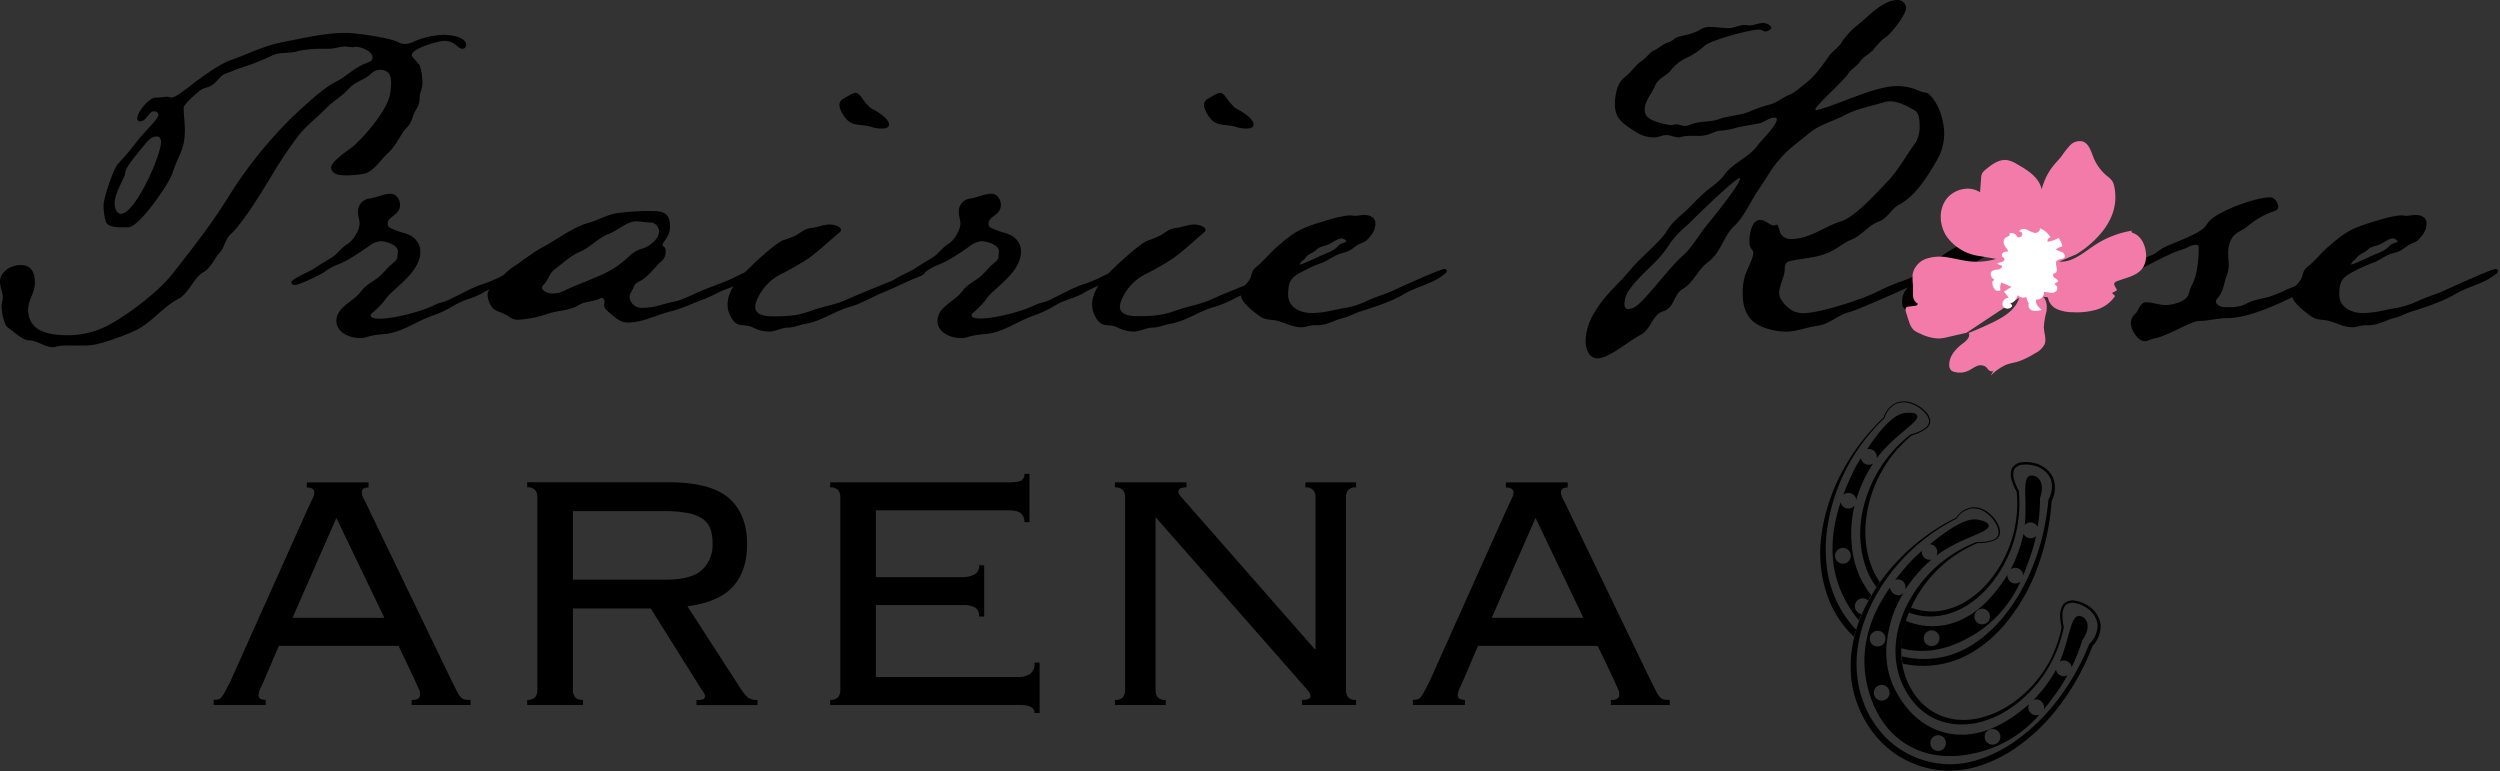 <svg xmlns="http://www.w3.org/2000/svg" id="svg42" width="350" height="107.983" version="1.1">
  <rect width="100%" height="100%" fill="#333333" stroke="none"/>
  <defs id="defs4" fill="#000">
    <style id="style2">
      .cls-1{fill:#403218}
    </style>
  </defs>
  <g id="Layer_2" data-name="Layer 2" transform="translate(-326.605 -100.765)">
    <g id="Layer_1-2" data-name="Layer 1" style="fill:#000" transform="translate(326.605 100.765) scale(.472)">
      <path id="path6" fill="#000" d="M137.2 14.47c-1.53 0-2.12-2.35-5.42-2.35-1.76 0-9.64 2.24-9.64 4.24 0 .58 1.88 2.23 2.35 3.05a16.77 16.77 0 0 1 .82 4.95 8 8 0 0 1-.35 2.35c-.94 2.35 0 3.53-1.53 5.77-1.06 1.64-1.18 3.76-2.59 5.17-2.23 2.36-3.29 5.53-5.65 7.65-2.19 1.88-4.19 5.53-7.19 6.24a32.67 32.67 0 0 1-4.83.47c-1.76 0-4.94 0-4.94-2.36 0-1.76 4.82-4.94 6.24-6 3.53-2.94 10.35-10.94 11.17-15.53a17.86 17.86 0 0 0 .36-3.65c0-2.35-.83-3.76-3.41-3.76A4 4 0 0 0 109.9 22c-2 1.77-4.59 2.24-6.36 4.24-2.11 2.35-4.82 3.76-6.94 6-2.7 2.82-6 5.18-8.35 8.35a132.49 132.49 0 0 0-7.77 11.65c-2.7 4.47-8.47 14-12.12 17.3-1.64 1.53-1.76 3.88-3.29 5.53-1.53 1.65-2.59 4.47-4.71 5.65C57.54 82.25 56 87 53 88.6c-4.59 2.35-7.77 6.83-12.36 9.18-2.99 1.53-10.64 4.35-13.64 4.59a20.56 20.56 0 0 1-2.71.12h-3.82a15.06 15.06 0 0 0-4 .35 1.69 1.69 0 0 1-.82.12c-2.47 0-4.59-2-7.06-2-1.88.04-4.59-2.71-6.24-3.77-1.29-.94-1.88-4.94-1.88-6.47 0-.82.35-1.65.35-2.47 0-1.65-.82-3.06-.82-4.71 0-3.06 3.41-4.94 6.12-4.94 3.29 0 4.23 2.35 4.23 5.29s-2 5.06-2 7.89c0 6.71 6.48 7.65 11.77 7.65a25.89 25.89 0 0 0 11.53-2.71c6-3.06 15.42-10.24 19.53-15.53C57 73.78 62.83 66.36 67.77 58.36a128.17 128.17 0 0 1 19.07-23.77c3.29-3.06 8.7-8.23 12.59-10.23 3.29-1.65 5.88-4.47 9.29-5.65.83-.35 1.77-.59 1.77-1.65 0-1.88-3.3-3.18-4.94-3.18-.36 0-.59.12-1 .12-.82 0-1.53-.23-2.35-.23a13 13 0 0 0-2.12.35 14.09 14.09 0 0 1-3.06.35h-2.18a35.08 35.08 0 0 0-6.12.59c-2.59.94-5.53.24-8 1.41a69.21 69.21 0 0 1-9.3 3.65c-1.53.47-2.82 1.18-4.35 1.65-1.77.59-2.71 2.59-4.24 3.53-1.06.7-2.35.7-3.29 1.41s-5.06 4.12-5.06 5.29c0 2.12.35 4.36.35 6.59 0 6-2 7.42-3.65 12.71-1 3.18-9.88 16-13.06 16.12h-1.64c-1.53 0-4.48 0-5.06-1.65a16.49 16.49 0 0 1-.71-4.77c0-2.24 2.82-10.59 4.24-12.35a78.67 78.67 0 0 0 5.76-6.83c.94-1.46 6.29-6.52 6.29-7.7A1.26 1.26 0 0 0 45.77 33c-1.77 0-2.23 3-4.23 3a.82.82 0 0 1-.83-.83c0-2 3.41-6 5.3-6.23h.7c1.06 0 2-.24 3.06-.24.36 0 .71.24 1.18.24 1.18 0 5.41-3.42 6.59-4.36 3.65-2.59 7.53-5.65 11.76-7.06 4.83-1.76 9.54-4.12 14.71-5.06 6.12-1.17 12.24-2.7 18.59-2.7 3.06 0 12.83 1.41 15.42 2.7a4.22 4.22 0 0 0 2 .59 6.49 6.49 0 0 0 2.94-.82 23.93 23.93 0 0 1 8.59-1.89c1.76 0 6.71.48 6.71 3a1.08 1.08 0 0 1-1.06 1.13zm-90.72 26c-1.41 0-2.59 1.17-3.41 2.23-1.18 1.53-5.89 6.83-5.89 8.36 0 1.53-3.18 5.94-3.18 9.3 0 1.06.47 3.06 1.88 3.06 4.23 0 11.88-17.3 11.88-21.3.01-.82-.34-1.64-1.28-1.64zm104.25 42.95a58.8 58.8 0 0 0-7.3 3.3c-2.59 1.65-5.76 2.12-8.35 3.65a34.65 34.65 0 0 1-6.24 3.06c-5.06 1.64-9.29 5.06-14.59 5.64a25.11 25.11 0 0 0-5.29.83 5.54 5.54 0 0 1-2.36.35c-2.94 0-6.82-1.65-6.82-5.06 0-4.12 5.06-5.77 7.18-8.59 1.53-2.12 3.29-2.82 5.29-4.35a27.38 27.38 0 0 0 3.18-3.3 12.12 12.12 0 0 0 1.41-1.17 2.32 2.32 0 0 0 1.06-1.65c0-.59.12-1.06.12-1.65 0-1.88-3.65-2.94-5.18-2.94a6.31 6.31 0 0 0-3.41 1.46c-2.59 1.77-6.59 4.59-9.42 5.53a17.37 17.37 0 0 0-3.76 2.12c-1.41.94-7.41 3.88-8.83 3.88-.47 0-1-.23-1-.82 0-.94 5.41-3.18 6.47-3.88 1.88-1.3 3.76-2.36 5.64-3.53 1.65-1.06 2.71-2.83 4.48-3.89 1.77-1.06 3.64-4.11 3.64-6.12 0-1.17-.47-2.11-.47-3.29a3.84 3.84 0 0 1 3.53-4.12c2.12-.35 4.12-1.41 6.12-1.41 1.77 0 2.83 1.76 2.83 3.29 0 3.18-3.65 3.3-3.65 5.53a1.51 1.51 0 0 0 .47 1.18 24.37 24.37 0 0 0 4.35 1.65c2.71.7 4.83 2.59 4.83 5.53 0 4.82-4.59 8.47-7.89 11.53a16.3 16.3 0 0 0-2.35 2.47 22.25 22.25 0 0 1-3.65 3.88c-.23.24-.82.59-.82 1 0 1 2 1 2.7 1 3.89 0 11.42-1.88 15.07-3.53l2.18-1 2.12-.59c3.53-1.52 6.94-3.64 10.59-4.94a39.3 39.3 0 0 0 4.82-1.88c1.18-.59 5.65-2.82 6.59-2.82.36 0 .94.23.94.7.04 1.07-3.29 2.6-4.23 2.95z" class="cls-1" style="fill:#000"/>
      <path id="path8" fill="#000" d="M220.86 83.42c-1.65.71-3.18 1.53-4.83 2.12-2.59.83-4.7 2.24-7.18 3.18-3.29 1.18-6.58 2.82-10 3.65-4.23 1.06-8.23 3.29-12.59 3.29-2.47 0-3.76-1.53-5.53-2.94-.7-.59-1.53-1.29-1.53-2.24 0-.35.12-.82.12-1.17a1 1 0 0 0-.82-.94 1.65 1.65 0 0 0-.71.23c-2 .94-4.12.71-6.12 1.88-2.82 1.77-6.12 1.53-9.18 2.59a32.37 32.37 0 0 1-8.82 1.77c-1.88 0-2.24-.83-3.77-1.53-1.76-1.06-3.29-.83-4.47-2.94a8 8 0 0 1-.82-2.83c0-1.64 1.41-2.82 2.59-3.88 1.64-1.41 2.94-3.06 4.82-4.35 3.06-2 5.89-4.36 9.18-6.12 4.35-2.36 8.82-5.89 13.65-7.18 2.82-.82 5.53-2.47 8.47-2.82a66.74 66.74 0 0 1 9.77-.59c3.53 0 5.65.47 5.65 4.59 0 3.17-2.24 4.47-2.24 5.53.59.82.94.47.94 1.88a3.61 3.61 0 0 1-1.29 2.94c-2 1.77-3.65 4.24-6 5.65-1.53.82-1.77.82-2.36 2.35-.35.83-1.06 1.53-1.06 2.47a3.5 3.5 0 0 0 3.53 3.3c4.12 0 5.77-1.06 9.42-1.77 2.94-.59 5.53-2.12 8.35-3.29 3.18-1.3 6.35-2.36 9.41-3.77 1.65-.82 5.53-2.82 7.18-2.82.47 0 1.06.23 1.06.7 0 1.06-3.88 2.64-4.82 3.06zM193 66c-1.53 0-2.94-.35-4.47-.35-2.47 0-5.53 2.82-8 3.76-3.18 1.18-5.42 4-8.59 5.3-2.71 1.17-5.06 3.41-7.41 5.17-1.54 1.18-1.89 3.06-3.18 4.48-.24.23-.59.58-.59.94 0 1.06 2.12 1.76 2.94 1.76a7.86 7.86 0 0 0 3.65-.82c3.18-1.53 6.47-2.71 9.65-4.12a29.36 29.36 0 0 0 8.47-5.06c1.53-1.41 2.82-2.71 4.94-3.29 2.12-.58 5.06-2.83 5.06-5.06A2.62 2.62 0 0 0 193 66Z" class="cls-1" style="fill:#000"/>
      <path id="path10" fill="#000" d="M272.16 82.25c-3.41 1.29-6.59 3.06-9.89 4.35-3.3 1.29-6.59 3.4-10.12 4.4-4.47 1.18-8.23 4.12-12.94 5-1.76.23-3.65 1.17-5.41 1.17-2 0-3.77 1.18-5.77 1.18a10.22 10.22 0 0 1-4.59-1.18c-3.17-1.53-4.94.71-7.06-4a7.6 7.6 0 0 1-.58-2.82c0-3.06 1.88-6 3.88-8.24S230 71.89 232.5 71.19a26.49 26.49 0 0 0 3.18-1.19c1.88-.94 2.83-2.12 4.83-2.35 2-.23 3.76-1.06 5.64-1.06.95 0 3.3.47 3.3 1.65 0 .35-.35.58-.59.82-2.94 2.47-5.77 5.18-8.82 7.41a78.37 78.37 0 0 1-8.59 4.94 15 15 0 0 0-6.71 7.06A6.66 6.66 0 0 0 224 91c0 2.59 3.3 2.83 5.18 2.83 4.47 0 7.18-.12 11.41-1.65 3.42-1.29 7.18-1.76 10.48-3.29 4.7-2.12 9.41-3.89 14.12-5.89 1.88-.7 6.35-3.06 8.11-3.06.36 0 1.06.24 1.06.71.03.77-1.61 1.35-2.2 1.6zm-10.59-44.13a9 9 0 0 1-3.06-.47c-2.12-.7-5.06-.35-6.59-1.53-1.29-.94-2.94-3.41-2.94-5.06a2.06 2.06 0 0 1 1.17-1.76c.83-.47 2.83-1.77 3.65-1.77 1.06 0 2.12 2 2.83 2.83 2 2.12.7 1.06 3.64 2.82 1.06.71 3.42 2.24 3.42 3.77 0 1.05-1.3 1.17-2.12 1.17z" class="cls-1" style="fill:#000"/>
      <path id="path12" fill="#000" d="M329 83.42a58.8 58.8 0 0 0-7.3 3.3c-2.58 1.65-5.76 2.12-8.35 3.65a34.65 34.65 0 0 1-6.24 3.06c-5.06 1.64-9.29 5.06-14.59 5.64a25.11 25.11 0 0 0-5.29.83 5.54 5.54 0 0 1-2.36.35c-2.94 0-6.82-1.65-6.82-5.06 0-4.12 5.06-5.77 7.18-8.59 1.53-2.12 3.29-2.82 5.29-4.35a27.38 27.38 0 0 0 3.18-3.3 12.12 12.12 0 0 0 1.41-1.17 2.32 2.32 0 0 0 1.06-1.65c0-.59.12-1.06.12-1.65 0-1.88-3.65-2.94-5.18-2.94a6.31 6.31 0 0 0-3.42 1.46c-2.59 1.77-6.59 4.59-9.41 5.53a17.2 17.2 0 0 0-3.77 2.12c-1.41.94-7.41 3.88-8.82 3.88-.48 0-1.06-.23-1.06-.82 0-.94 5.41-3.18 6.47-3.88 1.88-1.3 3.76-2.36 5.65-3.53 1.64-1.06 2.7-2.83 4.47-3.89 1.77-1.06 3.64-4.11 3.64-6.12 0-1.17-.47-2.11-.47-3.29a3.84 3.84 0 0 1 3.53-4.12c2.12-.35 4.12-1.41 6.12-1.41 1.77 0 2.83 1.76 2.83 3.29 0 3.18-3.65 3.3-3.65 5.53a1.51 1.51 0 0 0 .47 1.18 24.37 24.37 0 0 0 4.31 1.6c2.71.7 4.83 2.59 4.83 5.53 0 4.82-4.59 8.47-7.89 11.53a16.3 16.3 0 0 0-2.35 2.47 22.25 22.25 0 0 1-3.59 3.88c-.23.24-.82.59-.82 1 0 1 2 1 2.71 1 3.88 0 11.41-1.88 15.06-3.53l2.23-.94 2.12-.59c3.53-1.52 6.94-3.64 10.59-4.94a39.3 39.3 0 0 0 4.82-1.88c1.18-.59 5.65-2.82 6.59-2.82.36 0 1 .23 1 .7-.07 1.06-3.37 2.59-4.3 2.94z" class="cls-1" style="fill:#000"/>
      <path id="path14" fill="#000" d="M380.29 82.25c-3.41 1.29-6.59 3.06-9.88 4.35-3.29 1.29-6.59 3.4-10.12 4.4-4.47 1.18-8.24 4.12-12.94 5-1.77.23-3.65 1.17-5.42 1.17-2 0-3.76 1.18-5.76 1.18a10.16 10.16 0 0 1-4.59-1.18c-3.18-1.53-4.94.71-7.06-4a7.6 7.6 0 0 1-.59-2.82c0-3.06 1.88-6 3.88-8.24s10.36-10.12 12.83-10.82a27.14 27.14 0 0 0 3.18-1.29c1.88-.94 2.82-2.12 4.82-2.35 2-.23 3.76-1.06 5.65-1.06.94 0 3.29.47 3.29 1.65 0 .35-.35.58-.59.82-2.94 2.47-5.76 5.18-8.82 7.41a78.37 78.37 0 0 1-8.59 4.94 15 15 0 0 0-6.71 7.06 6.63 6.63 0 0 0-.7 2.47c0 2.59 3.29 2.83 5.17 2.83 4.47 0 7.18-.12 11.42-1.65 3.41-1.29 7.17-1.76 10.47-3.29 4.71-2.12 9.41-3.89 14.12-5.89 1.88-.7 6.35-3.06 8.12-3.06.35 0 1.06.24 1.06.71 0 .83-1.65 1.41-2.24 1.66zM369.7 38.12a9 9 0 0 1-3.06-.47c-2.12-.7-5.06-.35-6.59-1.53-1.29-.94-2.94-3.41-2.94-5.06a2.05 2.05 0 0 1 1.18-1.76c.82-.47 2.82-1.77 3.65-1.77 1.05 0 2.11 2 2.82 2.83 2 2.12.71 1.06 3.65 2.82 1.06.71 3.41 2.24 3.41 3.77 0 1.05-1.29 1.17-2.12 1.17z" class="cls-1" style="fill:#000"/>
      <path id="path16" fill="#000" d="M428.3 81.42c-3.3 2.71-8 3.53-11.77 5.77-3.77 2.24-8.59 3.76-12.94 5.18-1.65.47-3.18 1.41-4.94 1.88-2.71.59-4.95 2.23-8 2.23h-.94c-1.29 0-2.47.59-3.76.59-2.59 0-4.94-1.41-7.41-2-1.77-.35-3.18-.11-4.71-1.17-1.53-1.06-5.77-4.12-5.77-6.36 0-1.64 1.3-2.94 2.24-4.12 1.41-1.88.35-2.7 2.59-4.47 2-1.64 3.65-3.76 5.65-5.53 5.53-4.82 7.06-5.65 14-7.76 2.23-.71 5.88-1.77 8.12-1.77.35 0 .7.12 1.17.12.94 0 1.89-.24 2.83-.24 1.53 0 3.29.59 3.29 2.47 0 2.24-1.17 3.53-2.59 5.06-.47.48-2.23 1-2.94 1.53-2 1.42-2.35 1.77-4.71 2.36-2.11.59-3.76 2.12-5.76 2.82a37 37 0 0 0-5.3 2.35c-3.64 1.89-4.58 2.83-4.58 7.06 0 3.65 3.53 5.42 6.82 5.42 4.12 0 6.47-.94 10.24-1.53a24.81 24.81 0 0 0 6.7-2.24c2.59-1.17 5.3-1.88 7.77-3.06 2-.94 13.65-6.23 14.83-6.23a.65.65 0 0 1 .7.58c-.01.48-.48.83-.83 1.06zm-30.36-10.7c-1.06 0-2.24.94-3.18 1.41-1.41.94-3.06.7-4.35 2-1.18 1.06-2.47 1.18-3.3 2.47-.35.59-1.52.94-1.52 1.88.58 0 6-2.59 7.17-3.06 1.65-.7 3.06-1.17 4.24-2.59.59-.58 1.53-.7 2.35-1.17 0-.47-1.06-.94-1.41-.94zm176.5-23.07c-2.71 4.59-6.24 10.48-11.06 13-2.48 1.29-3.3 4-6.12 5.06-3.18 1.17-5.06 4.23-8.24 5.41-2.71 1.18-4.82 3.29-7.53 4.12a21.5 21.5 0 0 1-4.59 1.17c-1.29.24-6 .83-6.71 1.3-1.05.7-.7 2.12-.94 3.18-.35 2.11-1.53 3.88-1.53 6.11 0 2 2.59 4.48 4.24 5.3a7.6 7.6 0 0 0 2.82.59c5.06 0 17.65-4.12 22.24-6.47a65 65 0 0 1 7.88-3.3c2-.7 7-3.29 8.71-3.29.36 0 .59.11.59.47a1.75 1.75 0 0 1-.71 1.17C572 82.72 551 92 548.43 92.6c-3.29.83-5.76 3.53-9.18 4-3.42.47-6.35 1.77-9.64 1.77a17.16 17.16 0 0 1-2.59-.24c-6.71-1.13-10.12-4-10.12-11.13a19.54 19.54 0 0 1 .47-4.47c.47-2 2.7-5.88 2.7-7.53 0-1.06-1.17-.94-1.17-3.53 0-1.88.59-6.23 3.18-6.23 1.64 0 2.82 1.64 4.11 1.64.36 0 .59-.23.83-.23.47 0 .82 2 1.06 2.47a3.32 3.32 0 0 0 3.29 1.76c5.41 0 9.88-3.76 14.83-5.29 4.11-1.3 10.59-8.59 13.76-11.88 3.17-3.29 5.42-7.65 8.24-11.42a9.46 9.46 0 0 0 1.18-5.06c0-1.41-.12-3.65-1.42-4.47-2.11-1.18-4.82-2.71-7.29-2.71a6.56 6.56 0 0 0-2.12.36c-3.88 1.17-8 1.88-11.65 3.88-3.41 1.77-7.29 2.71-10.23 5.18-2.94 2.47-6.24 4.7-8.71 7.65-2.47 2.7-4.12 5.88-6.24 8.94-2.12 3.06-4.59 8.47-7.06 10.71-3.41 2.94-4.12 8.11-8 10.94-3.06 2.23-4.35 6.12-7.53 8-2.82 1.65-2.47 5.65-5.77 6.59-3.3.94-3.53 5.41-6.82 7.06-3.29 1.65-9.3 6.94-12.71 6.94-2.59 0-3.53-2.94-3.53-5.18a16.57 16.57 0 0 1 2.59-8.35c2.94-5.18 7.41-8.71 11.18-13.3 2.82-3.41 8.47-7.76 10.47-11.17 1.88-3.06 4.94-5 7.3-7.54 1.29-1.41 2.59-2.58 4-3.88 1.88-1.53 4.23-3.06 5.65-5.06 2.47-3.53 7.17-5.06 9.76-8.59 1.3-1.76 5.77-6 5.77-7.88 0-.35-.24-.47-.59-.47-1.77 0-3.06 1.41-4.83 1.76-2.11.36-4.23.71-6.35 1.18a23.2 23.2 0 0 1-4.94.94c-1.53 0-3.18 1.3-4.94 1.41a3.23 3.23 0 0 1-1.06.12h-2.12a13.35 13.35 0 0 0-3.77.35.68.68 0 0 1-.47.12c-1.29 0-2.35-.7-3.64-.7s-2.36.7-3.65.7A9.79 9.79 0 0 1 485 39c-3.29-2.12-6-3.65-6-8 0-2.59.59-6.36 2.82-8 2-1.53 3.18-3.64 5.3-5.06 1.29-.82 2.35-2.58 3.53-3 1.53-.71 2.7-2 4.23-2.36 1.18-.35 1.77-1.29 2.83-1.64 2.23-.59 4.23-.83 6.35-2a5 5 0 0 1 3.19-.94c1.88 0 3.65.35 5.41.35 1.76 0 3.18-.94 4.83-.94.47 0 .94.12 1.41.12 1.41 0 2.7-.71 4.12-.71.7 0 2.35.59 2.35 1.53 0 .47-1.41 1-1.77 1-.36 0-1.17-.59-1.88-.59-2.7 0-14.35 3.17-16.12 4.82a21.33 21.33 0 0 1-5.76 3.77 13.5 13.5 0 0 0-4.47 3.76c-1.65 1.77-3.53 2-4.59 4.59-.95 2.24-2.95 4.24-2.95 6.83 0 1.76 1.18 2.7 2.71 3.29a20.14 20.14 0 0 0 5.06 1.29c.59 0 1.06-.23 1.53-.23.94 0 1.77.47 2.71.47a4.46 4.46 0 0 0 1.76-.47c2.71-1.06 5.65-.59 8.24-1.53 2.94-1.06 6.12-1.06 9.06-2.24A36.88 36.88 0 0 1 525 31c2.11-.59 3.76-2.12 5.88-2.95 1.29-.47 3.41-2.35 4.59-3.29 2.94-2.24 4.82-5.06 6.94-8 1.06-1.65 2.82-2.47 3.77-4.12A22.33 22.33 0 0 1 551 7.41C554.31 4.82 558.43 0 562.9 0a2.47 2.47 0 0 1 2.48 2.35c0 1.89-4.48 7.77-6.12 8.71a18.38 18.38 0 0 0-3.65 3.77c-1.3 1.29-2.94 2-3.88 3.41-.94 1.41-2.73 2.23-3.65 3.76-1.06 1.77-9.65 9.42-9.65 10.48 0 .11.24.23.35.23.11 0 .24-.12.36-.12 6.82-1.76 16.82-7.06 23.65-7.06a15.85 15.85 0 0 1 5.29.94 11.74 11.74 0 0 0 3.3 1.06c.47 0 1.06.71 1.41 1.06 2.47 2.71 3.88 7.42 3.88 11.06a15.74 15.74 0 0 1-2.23 8zm-73.9 19.07a28 28 0 0 0-5.88 6.47c-3.06 4.82-8.12 8-11.41 12.82a7.21 7.21 0 0 0-1.42 4.12c0 .82.24 1.53 1.06 1.53A4.06 4.06 0 0 0 485 91c3.06-1.88 10-11.53 13.89-14.94 3.05-2.59 4.82-6.24 7.41-9.29 1.76-2.24 9.76-11.89 9.88-14-1.64.06-13.64 11.95-15.64 13.95z" class="cls-1" style="fill:#000"/>
      <path id="path18" fill="#000" d="M618.44 86.48a30.63 30.63 0 0 1-3.29.36 18.29 18.29 0 0 1-6.59-1.84c-1.53-.94-2.35-2.58-4.36-2.58-.58 0-.94.47-1.29.82-1.29 1.29-2.94 2.12-4.24 3.41C594.56 90.48 584.44 97 578.79 97h-2.35c-2.48 0-5.53-.12-7.42-1.89-.94-.94-4.47-3.41-4.7-4.35a5.6 5.6 0 0 1-.12-1.41c0-2.94 1.88-4 3.18-6.24 1.53-2.47 6.35-5.29 8.7-7.29a33.86 33.86 0 0 1 10.59-5.06c2.12-.59 9.3-1.42 10.36-2 1.41-.83.94-3.65 2.82-4.71 1.06-.59 2.35-.71 3.41-1.3a9.29 9.29 0 0 1 4.74-1.09c3.77 0 5.18.94 5.18 4.94 0 3.53-3.89 10.94-3.89 11.53a1.17 1.17 0 0 0 .48.82c.58.71 1.17 1.65 1.88 2.47 2 2.36 2.82 1.65 5.53 2.36a3.08 3.08 0 0 0 .94.11c3.53 0 11.41-4.23 13.06-4.23.35 0 1.06.23 1.06.7-.03 1.64-11.8 5.89-13.8 6.12zm-20.12-13.29c-.23-.71-.47-1.06-1.29-1.06-2.24 0-11.3 5.76-13.53 7.29a11.54 11.54 0 0 0-4.5 4.71 8.58 8.58 0 0 1-2.58 3.18 1.76 1.76 0 0 0-.71 1.29c0 1.65 2.94 3.3 4.47 3.3 2.24 0 8.36-2 10-3.65a31.19 31.19 0 0 1 6.59-5.18c1.65-.94 4.12-2.47 4.12-4.59.02-.94-2.1-3.88-2.57-5.29zm8.47-4.36A2 2 0 0 0 605 71c0 .59.35 2.12 1.06 2.12.71 0 1.53-2.35 1.53-3.06.03-.52-.21-1.23-.8-1.23z" class="cls-1" style="fill:#000"/>
      <path id="path20" fill="#000" d="M694.22 81.42a30.07 30.07 0 0 1-6.47 3.18 23.3 23.3 0 0 0-5 2.12c-6 3.06-15.41 7.65-22.23 7.65-2.83 0-5.53.82-8.24.82-2.35 0-9.3 4.47-13.18 5.18-1.06.12-2 .82-2.94.82-2.12 0-4.12-3.41-4.12-5.29a3.58 3.58 0 0 1 1.3-2.83c1.06-.94 1.41-3.41 3.17-3.41 2 0 3.89.82 5.89.82 2 0 6.35-1.06 6.82-3.41.47-2.12 1.77-3.76 2.12-5.76a34.79 34.79 0 0 0 .82-7.77c0-.59-.23-.94-.82-.94a6.17 6.17 0 0 0-2.59.82c-1.29.59-2.59.94-3.77 1.41-3.76 1.42-18.47 9.65-20.47 9.65-.47 0-1.18-.23-1.18-.7 0-.24.12-.36.24-.59.12-.23 10.43-5.65 11.7-6.19l2.82-1.29a6.64 6.64 0 0 0 2-1.18 16.06 16.06 0 0 1 3.42-1.88c2.7-1.18 7.88-3.06 10.11-4.94.71-.71 1.18-1.53 1.77-2.24 3.06-3.06 13.65-6.94 18-6.94 1.3 0 2.36 1.65 2.36 2.82 0 .83-.59 1.06-1.3 1.3A23.59 23.59 0 0 0 666.8 67c-1.88 1.65-3.76 1.65-5.06 4.12a9 9 0 0 0-.82 4.47c0 .82.12 1.65.12 2.24a9.2 9.2 0 0 1-.59 4c-.83 2.11-.94 4.7-2.59 6.47-.23.35-.59.59-.59 1.06 0 1.29 1.77 1.76 2.83 1.76 2 0 4.47 0 6.23-1.06 1.76-1.06 4.47-1.41 6.59-2a38.5 38.5 0 0 0 4.71-1.88 36.19 36.19 0 0 1 4.94-1.88c1.29-.47 2.47-1.18 3.88-1.65 1.41-.47 3.18-1.18 4.71-1.88a6.67 6.67 0 0 1 3.06-.94c.23 0 .82 0 .82.47a1.47 1.47 0 0 1-.82 1.12z" class="cls-1" style="fill:#000"/>
      <path id="path22" fill="#000" d="M740.11 81.42c-3.3 2.71-8 3.53-11.77 5.77-3.77 2.24-8.59 3.81-12.94 5.18-1.65.47-3.18 1.41-4.95 1.88-2.7.59-4.94 2.23-8 2.23h-.94c-1.29 0-2.47.59-3.76.59-2.59 0-4.94-1.41-7.42-2-1.76-.35-3.17-.11-4.7-1.17-1.53-1.06-5.77-4.12-5.77-6.36 0-1.64 1.3-2.94 2.24-4.12 1.41-1.88.35-2.7 2.59-4.47 2-1.64 3.64-3.76 5.64-5.53 5.53-4.82 7.06-5.65 14-7.76 2.23-.71 5.88-1.77 8.12-1.77.35 0 .7.12 1.17.12.94 0 1.88-.24 2.83-.24 1.52 0 3.29.59 3.29 2.47 0 2.24-1.18 3.53-2.59 5.06-.47.48-2.23 1-2.94 1.53-2 1.42-2.35 1.77-4.71 2.36-2.11.59-3.76 2.12-5.76 2.82a37 37 0 0 0-5.3 2.35c-3.64 1.89-4.59 2.83-4.59 7.06 0 3.65 3.53 5.42 6.83 5.42 4.12 0 6.47-.94 10.24-1.53a24.93 24.93 0 0 0 6.7-2.24c2.59-1.17 5.3-1.88 7.77-3.06 2-.94 13.65-6.23 14.82-6.23a.65.65 0 0 1 .71.58c.01.48-.46.83-.81 1.06zm-30.36-10.7c-1.06 0-2.24.94-3.18 1.41-1.41.94-3.06.7-4.35 2-1.18 1.06-2.47 1.18-3.3 2.47-.35.59-1.53.94-1.53 1.88.59 0 6-2.59 7.18-3.06 1.65-.7 3.06-1.17 4.24-2.59.59-.58 1.53-.7 2.35-1.17 0-.47-1.06-.94-1.41-.94zM78.43 201.56c-.33.75-.71 1.59-1.13 2.51a5.62 5.62 0 0 0-.62 2.13c0 .93.71 1.38 2.13 1.38v1.51H63.37v-1.51a6.39 6.39 0 0 0 1.32-.12 1.93 1.93 0 0 0 1.07-.75 12.7 12.7 0 0 0 1.13-1.82c.42-.8 1-1.86 1.63-3.2L91.24 151c.66-1.42 1.17-2.49 1.5-3.2a4.23 4.23 0 0 0 .5-1.69c0-1-.75-1.51-2.25-1.51v-1.51h18.32v1.51c-1.34 0-2 .5-2 1.51a4.44 4.44 0 0 0 .63 1.94c.42.8 1 1.9 1.63 3.33l24.1 49.95c.75 1.51 1.34 2.68 1.76 3.51a8.29 8.29 0 0 0 1.19 1.89 2.15 2.15 0 0 0 1.19.75 9.89 9.89 0 0 0 1.76.12v1.51h-17.46v-1.51a3.25 3.25 0 0 0 2-.43 1.7 1.7 0 0 0 .5-1.32 3.17 3.17 0 0 0-.31-1.32c-.21-.46-.65-1.44-1.32-2.95l-4.77-10H82.7ZM114 183.24l-14.23-29.62-13 29.62zm56.56 23.53a2.86 2.86 0 0 0 2.38.81v1.51h-16.57v-1.51a2.88 2.88 0 0 0 2.39-.81 3.51 3.51 0 0 0 .63-2.2v-57a3.48 3.48 0 0 0-.63-2.19 2.85 2.85 0 0 0-2.39-.82v-1.51h42q12.42 0 17.82 4.71t5.4 13.62q0 7.9-4.14 12.55t-13.56 5.9l15.82 24.47A12.78 12.78 0 0 0 222 207a4.52 4.52 0 0 0 2.7.62v1.51h-18.12v-1.51a5.14 5.14 0 0 0 2.07-.25.91.91 0 0 0 .44-.87 1.93 1.93 0 0 0-.63-1.39L193 180.47h-23.07v24.1a3.51 3.51 0 0 0 .63 2.2zm26.86-34.83q7.65 0 10.79-2.89a10.21 10.21 0 0 0 3.14-7.9 12.69 12.69 0 0 0-.63-4.27 6.22 6.22 0 0 0-2.26-2.95 11.24 11.24 0 0 0-4.45-1.76 38.57 38.57 0 0 0-7.22-.56h-26.86v20.33zm51.2-26.54a2.84 2.84 0 0 0-2.38-.82v-1.51h52.59c2.17 0 3.55-.19 4.14-.56a2.16 2.16 0 0 0 .88-1.95h1.5v14.31h-1.5a3.35 3.35 0 0 0-1-2.57c-.67-.63-2-.94-3.89-.94h-39.17v19.83h25.48a7.85 7.85 0 0 0 3.7-.76 2.83 2.83 0 0 0 1.45-2.76h1.5v15.19h-1.5a3 3 0 0 0-1.13-2.64 7.11 7.11 0 0 0-3.77-.75h-25.73v21.34h41.92a6.53 6.53 0 0 0 3.89-.94 3.91 3.91 0 0 0 1.26-3.33h1.5v14.94h-1.5c0-1.6-1.47-2.39-4.39-2.39h-56.23v-1.51a2.88 2.88 0 0 0 2.38-.81 3.51 3.51 0 0 0 .63-2.2v-57a3.48 3.48 0 0 0-.63-2.17zm141.58 47.12v-44.93a3.48 3.48 0 0 0-.63-2.19 2.87 2.87 0 0 0-2.39-.82v-1.51h15.06v1.51a2.84 2.84 0 0 0-2.38.82 3.48 3.48 0 0 0-.63 2.19v57a3.51 3.51 0 0 0 .63 2.2 2.88 2.88 0 0 0 2.38.81v1.51h-16.06v-1.51c1.67 0 2.51-.33 2.51-1a2.1 2.1 0 0 0-.5-1.44 9.5 9.5 0 0 1-.76-.94l-44.68-50.84v51.21a3.51 3.51 0 0 0 .63 2.2 2.88 2.88 0 0 0 2.39.81v1.51H330.7v-1.51a2.9 2.9 0 0 0 2.39-.81 3.51 3.51 0 0 0 .63-2.2v-57a3.48 3.48 0 0 0-.63-2.19 2.87 2.87 0 0 0-2.39-.82v-1.51h21.22v1.51a3.92 3.92 0 0 0-1.89.31 1.18 1.18 0 0 0-.5 1.07 1.45 1.45 0 0 0 .31.82 6.7 6.7 0 0 0 .69.81l39.41 44.93zm43.92 9.04c-.33.75-.71 1.59-1.13 2.51a5.62 5.62 0 0 0-.62 2.13c0 .93.71 1.38 2.13 1.38v1.51h-15.44v-1.51a6.39 6.39 0 0 0 1.32-.12 1.93 1.93 0 0 0 1.07-.75 12.7 12.7 0 0 0 1.13-1.82c.41-.8 1-1.86 1.63-3.2L446.93 151c.66-1.42 1.17-2.49 1.5-3.2a4.23 4.23 0 0 0 .5-1.69c0-1-.75-1.51-2.26-1.51v-1.51H465v1.51c-1.34 0-2 .5-2 1.51a4.44 4.44 0 0 0 .63 1.94c.42.8 1 1.9 1.63 3.33l24.1 49.95c.75 1.51 1.34 2.68 1.76 3.51a8.29 8.29 0 0 0 1.19 1.89 2.15 2.15 0 0 0 1.19.75 9.89 9.89 0 0 0 1.76.12v1.51H477.8v-1.51a3.25 3.25 0 0 0 2-.43 1.7 1.7 0 0 0 .5-1.32 3.17 3.17 0 0 0-.31-1.32c-.21-.46-.65-1.44-1.32-2.95l-4.77-10h-35.51zm35.52-18.32-14.18-29.62-13 29.62z" class="cls-1" style="fill:#000"/>
      <path id="path28" d="M599.55 80a2.17 2.17 0 0 1-.14-2.32c.6-1 1.93-1.38 3.12-1.61 1-.19 2.23-.29 2.8.54a2.25 2.25 0 0 1 .1 1.87 5.19 5.19 0 0 1-3.95 3.84 2.36 2.36 0 0 1-1.76-.35 2.65 2.65 0 0 1-.88-1.33 5.55 5.55 0 0 1-.27-2.32" style="fill:#000"/>
      <path id="path30" fill="#000" d="M608.93 141.61a8.12 8.12 0 0 0-5.61-4.28 9.68 9.68 0 0 0-3.56-.21 3.75 3.75 0 0 0-3.08 1.93 5.47 5.47 0 0 0 .09 3.62 15.89 15.89 0 0 0 1.39 3.16 36 36 0 0 1-8.55 27 26.16 26.16 0 0 1-5.38 4.81 21.09 21.09 0 0 1-6.45 3.05 17.19 17.19 0 0 1-11-.5c-.13.29-.27.59-.4.9-.13.31-.15.39-.23.58a17.71 17.71 0 0 0 4.43 1.08 18.93 18.93 0 0 0 7.57-.77 22.25 22.25 0 0 0 6.74-3.39 28.57 28.57 0 0 0 5.45-5.14 37.66 37.66 0 0 0 7-13.06 38.72 38.72 0 0 0 1.47-14.72v-.06a15.49 15.49 0 0 1-1.33-3.11 4.76 4.76 0 0 1-.1-3.13 3.16 3.16 0 0 1 2.57-1.53 8.56 8.56 0 0 1 3.29.25 7.26 7.26 0 0 1 5 3.89 7.59 7.59 0 0 1-.68 6.25v.21c-1.22 13.17-5.94 26.29-14.72 36.15-4.37 4.82-9.92 8.78-16.24 10.21a27.63 27.63 0 0 1-12.5-.12v.45c.06.55.14 1.13.23 1.69a28 28 0 0 0 12.68-.1c6.82-1.59 12.63-5.87 17.14-10.94a56.35 56.35 0 0 0 10.21-17.5 70.86 70.86 0 0 0 4.18-19.65 8.54 8.54 0 0 0 .39-7.02zm-37.5-19.21a9.72 9.72 0 0 0-4.11-2.83 6.82 6.82 0 0 0-4.93-.09 7.18 7.18 0 0 0-3.7 4.35C549 133 542 145.36 540.24 158.9a38.36 38.36 0 0 0 2.68 20.1 31.88 31.88 0 0 0 7 9.92c.18-.73.37-1.46.6-2.19a30.21 30.21 0 0 1-5.82-8.54 34.09 34.09 0 0 1-2.77-9.32 45.57 45.57 0 0 1-.23-9.84 56 56 0 0 1 17.24-35 6.91 6.91 0 0 1 3.53-4.3 6.63 6.63 0 0 1 4.78.15 9.74 9.74 0 0 1 3.94 2.82 4 4 0 0 1 1 2.12 2.34 2.34 0 0 1-1 2 11.12 11.12 0 0 1-4.41 2A38.82 38.82 0 0 0 552.05 154a31 31 0 0 0 1.6 14.91 23.66 23.66 0 0 0 2.93 5.26c.32-.5.67-1 1-1.48a23.74 23.74 0 0 1-2.37-4.41 29.46 29.46 0 0 1-1.72-14.1 38 38 0 0 1 13.51-25 12.91 12.91 0 0 0 4.46-2.16 2.69 2.69 0 0 0 1.06-2.31 4.4 4.4 0 0 0-1.09-2.31z" class="cls-1" style="fill:#000"/>
      <path id="path32" fill="#000" d="M555.57 137.47a40.72 40.72 0 0 0-5 10.78 2.26 2.26 0 0 0-1.5-1.9 2.3 2.3 0 0 0-2.33.42c0-.06 0-.1.06-.15.77-2.12 1.58-3.87 2.16-5.18a34.62 34.62 0 0 1 2.62-4.94l.4-.63a2.38 2.38 0 0 0 1.5 1.85 2.32 2.32 0 0 0 2.09-.25zm-1.31 38.08a27.2 27.2 0 0 1-5-13.93 34.32 34.32 0 0 1 .83-11.65 2.35 2.35 0 0 1-4.14-1c0 .07-.06.17-.08.25-2.35 7.2-4 17.21.58 27a35.06 35.06 0 0 0 4.91 7.78c.23-.64.5-1.27.77-1.89a2.62 2.62 0 0 1-.38-.09 2.332 2.332 0 1 1 1.6-4.38 2.49 2.49 0 0 1 .77.47c.27-.54.58-1.06.9-1.58-.35-.46-.64-.81-.76-.98zm-5.43-9.9a2.34 2.34 0 1 1-1.4-3 2.35 2.35 0 0 1 1.4 3zm8.3-30.38c-.09.12-.27.35-.5.68a2.34 2.34 0 0 0-1.5-2.64 2.27 2.27 0 0 0-1.31-.08c.33-.48.67-1 1-1.5 5.61-8 8.46-9 10.38-9.25.5 0 2.91-.32 3.41.7 1.01 1.82-6.04 5.33-11.48 12.09zm39.76 37.64a2.37 2.37 0 0 1-1.45-2.45 19.64 19.64 0 0 1-1.11 1.75c-2.37 3.41-9.19 13.24-20.65 13.52a20.5 20.5 0 0 1-8.42-1.59 28.1 28.1 0 0 0-1.38 8.11 2.45 2.45 0 0 0 .32.09c10.08 2.6 18.53-2.46 21.42-4.18a35.16 35.16 0 0 0 13.66-15.64 2.43 2.43 0 0 1-2.39.39zm-21.79 17.25a2.33 2.33 0 1 1-1.29-3 2.3 2.3 0 0 1 1.29 3zm15-6.43a2.34 2.34 0 0 1-3 1.31 2.331 2.331 0 0 1 1.73-4.33 2.35 2.35 0 0 1 1.24 3.02zM603.9 159a49.21 49.21 0 0 1-1.68 6c-.54 1.58-1.21 3.53-2.11 5.68a2.33 2.33 0 0 0-3.76-1.77 39.92 39.92 0 0 0 3.83-10.55 2.37 2.37 0 0 0 1.24 1.13 2.33 2.33 0 0 0 2.48-.49zm1.19-11.31a52 52 0 0 1-.69 8.59 2.36 2.36 0 0 0-1.25-1.15 2.27 2.27 0 0 0-2.58.6c.77-7.34-.87-13.7 1.46-14.6a2.63 2.63 0 0 1 2.43.63c1.31 1.08 1.54 3.39.63 5.93z" class="cls-1" style="fill:#000"/>
      <path id="path34" fill="#000" d="M623.05 185.14a8 8 0 0 0-4.13-5.72 9.8 9.8 0 0 0-3.35-1.24 3.8 3.8 0 0 0-3.5 1 5.52 5.52 0 0 0-1 3.48 14.08 14.08 0 0 0 .43 3.37 35.76 35.76 0 0 1-16 23.44 27.29 27.29 0 0 1-6.55 3 20.92 20.92 0 0 1-7 1.06 17.16 17.16 0 0 1-12.54-5.65 21.71 21.71 0 0 1-5.22-11.13c-.09-.56-.17-1.14-.23-1.69v-.45a21.38 21.38 0 0 1 0-2.4 28.1 28.1 0 0 1 1.38-8.11 22.48 22.48 0 0 1 .89-2.45c.08-.19.15-.39.23-.58.08-.19.27-.61.4-.9a37.81 37.81 0 0 1 19.73-19.09 12.33 12.33 0 0 0 4.91-.79 2.68 2.68 0 0 0 1.69-1.89 4.6 4.6 0 0 0-.4-2.52 9.71 9.71 0 0 0-3.12-3.89 6.74 6.74 0 0 0-4.68-1.52 7 7 0 0 0-4.82 3.1 60.86 60.86 0 0 0-22.47 19c-.35.48-.7 1-1 1.48-.54.79-1 1.6-1.51 2.43-.32.52-.63 1-.9 1.58-.68 1.21-1.29 2.44-1.87 3.71l-.12.29c-.27.62-.54 1.25-.77 1.89-.34.89-.65 1.79-.92 2.72-.23.73-.42 1.46-.6 2.19a36.5 36.5 0 0 0-.85 12.93 32.65 32.65 0 0 0 8.85 18.33 28.56 28.56 0 0 0 18.54 8.42c7 .44 13.79-2 19.57-5.53a55.55 55.55 0 0 0 14.83-13.83 70.21 70.21 0 0 0 9.71-17.6 8.45 8.45 0 0 0 2.39-6.44zm-3.34 5.86-.07.08v.1c-5 12.26-13.29 23.46-24.52 30.35-5.61 3.35-12.06 5.57-18.51 5.09a27.21 27.21 0 0 1-17.24-7.82 30.74 30.74 0 0 1-8.38-17.2 34.48 34.48 0 0 1 .06-9.73c.08-.56.17-1.12.29-1.66.13-.75.31-1.48.48-2.21.25-.91.52-1.79.79-2.68.27-.89.69-2 1.06-2.93a5.63 5.63 0 0 1 .27-.61 22.32 22.32 0 0 1 1-2.24c.31-.67.65-1.35 1-2 .42-.83.89-1.64 1.39-2.43a17.62 17.62 0 0 1 .94-1.54 56.79 56.79 0 0 1 22-19.7 6.83 6.83 0 0 1 4.63-3.08 6.52 6.52 0 0 1 4.5 1.52 9.74 9.74 0 0 1 3 3.81 4.35 4.35 0 0 1 .35 2.33 2.32 2.32 0 0 1-1.51 1.64 11.37 11.37 0 0 1-4.79.64h-.06a38.66 38.66 0 0 0-20.88 19c-.15.29-.3.58-.44.89-.14.31-.17.4-.25.59-.35.79-.64 1.58-.92 2.39a29.77 29.77 0 0 0-1.64 8.24 20 20 0 0 0 0 2.45 9.42 9.42 0 0 0 .06 1.06c0 .37.07.71.13 1.08a23 23 0 0 0 5.76 12.57 18.47 18.47 0 0 0 6.24 4.43 19 19 0 0 0 7.47 1.45 22.32 22.32 0 0 0 7.44-1.31 27.66 27.66 0 0 0 6.68-3.34 38.12 38.12 0 0 0 10.46-10.49 38.83 38.83 0 0 0 5.64-13.66v-.13a15.28 15.28 0 0 1-.4-3.36 5 5 0 0 1 .83-3 3.17 3.17 0 0 1 2.91-.71 8.48 8.48 0 0 1 3.06 1.17 7.27 7.27 0 0 1 3.62 5.18 7.6 7.6 0 0 1-2.45 5.77z" class="cls-1" style="fill:#000"/>
      <path id="path36" fill="#000" d="M563 171.87a3.11 3.11 0 0 0-.58.11 1.1 1.1 0 0 0-.31.12l.08-.12a2.06 2.06 0 0 1 .81-.11zm39.49 39.75a2.34 2.34 0 0 1-.67-2.75c-.5.46-1 .9-1.58 1.35-3.25 2.58-12.64 10-23.67 7-11.03-3-15.18-14.06-15.64-15.37a23.92 23.92 0 0 1-1.37-6.47c-.06-.77-.08-1.51-.08-2.2 0-.9.08-1.75.16-2.52a35.28 35.28 0 0 1 .56-3.55 33 33 0 0 1 1.33-4.91 23 23 0 0 1 1-2.37c.21-.5.46-1 .69-1.48.39-.75.79-1.48 1.22-2.18a1.62 1.62 0 0 1 .21-.36 2.38 2.38 0 0 1-1.68.77 3 3 0 0 1-1.23-.46 2.87 2.87 0 0 1-1.16-1.87c-.19.29-.46.67-.77 1.15-.31.48-.61.93-.94 1.47-.44.73-.89 1.48-1.31 2.27a38.76 38.76 0 0 0-3.26 7.88 22.4 22.4 0 0 0-.63 2.6c-.15.71-.27 1.44-.37 2.19a30.29 30.29 0 0 0 0 8.5c.37 2.52 2.1 14.33 12.29 20.53 8.9 5.39 18.45 3 21.73 2.18a35.3 35.3 0 0 0 17.6-11.06 2.32 2.32 0 0 1-2.43-.34zm-47.65-21.13a2.33 2.33 0 0 1 .21-2.44 1.58 1.58 0 0 1 .22-.23 2.31 2.31 0 0 1 3.79 2.52 1.88 1.88 0 0 1-.27.5 2.4 2.4 0 0 1-3.27.46 2.77 2.77 0 0 1-.68-.81zm5.16 16.37a2.33 2.33 0 1 1-.47-3.25 2.33 2.33 0 0 1 .47 3.25zm16.7 15a2.33 2.33 0 1 1-.37-3.28 2.34 2.34 0 0 1 .32 3.27zm16.12-1.86a2.33 2.33 0 1 1-.36-3.28 2.33 2.33 0 0 1 .36 3.28zm20.4-19.7a51.17 51.17 0 0 1-3.33 5.27c-1 1.35-2.18 3.05-3.7 4.86a2.37 2.37 0 0 0-.79-2.47 2.26 2.26 0 0 0-2.27-.34 39.52 39.52 0 0 0 6.72-9 2.26 2.26 0 0 0 .85 1.46 2.32 2.32 0 0 0 2.52.22zm4.41-10.44a51.72 51.72 0 0 1-3.18 8.07 2.14 2.14 0 0 0-.84-1.52 2.29 2.29 0 0 0-2.64-.18c2.85-6.8 3.14-13.37 5.62-13.56a2.66 2.66 0 0 1 2.14 1.31c.94 1.43.5 3.7-1.1 5.88zm-27.77-34.04c.35 2.08-7.42 3.37-14.56 8.28-.1.06-.25.18-.48.35l-.45.33a2.27 2.27 0 0 0-.38-2.62 1.67 1.67 0 0 0-.31-.29 1.9 1.9 0 0 0-.6-.31 2 2 0 0 0-.63-.13 2.85 2.85 0 0 1 .32-.27c.45-.37.91-.73 1.41-1.12 7.67-6 10.69-6.22 12.62-5.87.48.09 2.87.54 3.06 1.65z" class="cls-1" style="fill:#000"/>
      <path id="path38" fill="#000" d="M572.89 166a37.44 37.44 0 0 0-3.49 3.37c-.27.29-.54.58-.79.89-.25.31-.54.62-.81.94-.27.32-.53.66-.78 1-.25.34-.56.72-.81 1.08-.25.36-.49.68-.72 1l-.07.12c-.12.17-.22.33-.33.5a2.33 2.33 0 0 0-.83-2.6 2.24 2.24 0 0 0-1.27-.46 2.06 2.06 0 0 0-.81.11c1.37-1.79 2.64-3.25 3.58-4.35a38.72 38.72 0 0 1 4-3.95c.1-.1.21-.17.31-.27a1.94 1.94 0 0 0 0 .68 2.47 2.47 0 0 0 .29.84 2.69 2.69 0 0 0 .58.64 2.33 2.33 0 0 0 1.95.46z" class="cls-1" style="fill:#000"/>
    </g>
    <g id="g863" transform="translate(326.605 100.765) scale(.472)">
      <path id="path24" d="m583.28 98.71-5.63 1.29a13 13 0 0 1-2.69.41 13.56 13.56 0 0 1-5.55-1.52 6.17 6.17 0 0 1-1.86-1.08 5.66 5.66 0 0 1-1.26-2.26c-.36-1-.68-2.08-1-3.13-.11-.44-.18-1 .17-1.28a1.19 1.19 0 0 1 .61-.19l2.34-.3 3-3a4.18 4.18 0 0 1 1.4-1.11 1.45 1.45 0 0 1 1.65.29c.66.8-.12 2-1 2.59-1.65 1.17-4.28 1.56-5.47-.08-.88-1.21-.53-2.86-.55-4.35a23.89 23.89 0 0 1-.15-3.58 6.18 6.18 0 0 1 4.09-4.68 12.92 12.92 0 0 1 6.45-.36c2.15.33 4.26.92 6.42 1.15a20 20 0 0 0 7.84-.73l-5-.85a14.24 14.24 0 0 1-9.66-5.75c-2.16-3.2-2.48-7.71-.3-10.88 2.18-3.17 7-4.43 10.18-2.27l.3-4.17a3.94 3.94 0 0 1 .29-1.41 3.81 3.81 0 0 1 1.08-1.18c1.85-1.52 4-3.14 6.39-2.79a8.61 8.61 0 0 1 2.89 1.2c2.94 1.66 6.13 3.61 7.15 6.84 1.17 3.67-.9 7.71-.08 11.47-1.21-6.19-.22-13 3.78-17.93.77-.94 1.65-1.8 2.39-2.77a25.83 25.83 0 0 1 2.5-3.19 3.91 3.91 0 0 1 3.69-1.16c1.89.58 2.51 2.88 3.25 4.73a13.83 13.83 0 0 0 4.07 5.55 7.14 7.14 0 0 1 1.46 1.39 4.6 4.6 0 0 1 .63 1.65 14.78 14.78 0 0 1-.8 8.86 19.32 19.32 0 0 1-2.98 4.87 29.53 29.53 0 0 1-7.46 6.41l-5.09 2.2c4 .28 7.25-2.73 10.57-4.91a28.38 28.38 0 0 1 11.17-4.31c-.2-.06-.35.24-.25.43a.89.89 0 0 0 .52.33c2.28.86 3.5 3.43 3.72 5.85a6.88 6.88 0 0 1-.81 4.26c-1.6 2.59-5.06 3.07-7.88 4.2a1.28 1.28 0 0 0-.57.37c-.51.67.49 1.47.65 2.3l-1.45.78.91.89a10 10 0 0 1-5.57 4.06 20.63 20.63 0 0 1-7 .74 11.62 11.62 0 0 1-4.57-.87 4.69 4.69 0 0 1-2.79-3.52L606 88c1.12 1.11 1.22 2.9 1 4.45a22 22 0 0 0-.78 4.65c.07 1.68.83 3.41.23 5a6.06 6.06 0 0 1-2.89 2.71 22.91 22.91 0 0 1-5 2.44c-1.17.34-2.39.5-3.52.94a15.08 15.08 0 0 0-4.58 3.25l.91-1.69c-.19.48-.92.46-1.34.15-.42-.31-.66-.8-1.06-1.12a2.74 2.74 0 0 0-2.72-.15c-.88.37-1.65 1-2.51 1.37a5.94 5.94 0 0 1-4 .32 2.31 2.31 0 0 1-1-.47 2.19 2.19 0 0 1-.57-1.58c-.07-2.69 2-4.91 4.19-6.52 1-.74 2.16-1.92 1.56-3 2.41-.94 4.78-2 7.1-3.1 3.33-1.62 6.86-3.76 7.9-7.31" style="fill:#f27baa"/>
      <path id="path26" d="M595.25 73.75a3.47 3.47 0 0 1-.92-1.66 1.63 1.63 0 0 1 .67-1.69 9.3 9.3 0 0 0 .84-.41c.25-.18.4-.58.18-.8a1.91 1.91 0 0 1 2.36 1.17 1.22 1.22 0 0 0 1.42-.64c.19-.54-.37-1.22-.9-1 .25-.82 1.38-1 2.18-.65a12.35 12.35 0 0 0 2.32 1c.84.14 1.9-.58 1.61-1.38a6.57 6.57 0 0 1 3.21 2.72 1 1 0 0 0-.86 1.29 8.24 8.24 0 0 0 3.19-1.13 5.32 5.32 0 0 1 1.16 2.51 4.91 4.91 0 0 0-1.93.91 12 12 0 0 0 1.83.79c.59.3 1.08 1.06.71 1.61-.37.55-1.61.33-2.18.9-.93.93.67 3-.49 3.65a4 4 0 0 0-.51.23c-.38.31-.12 1 .27 1.26s.89.51 1.09 1l-1.25.87a1.28 1.28 0 0 1 .78 1.88 1.94 1.94 0 0 1-1.8.66 16.65 16.65 0 0 0-2-.25 2 2 0 0 1-2.23 2.25c-.45 1.15.61 2.29 1.57 3.07a4.82 4.82 0 0 1-2.7.2 1.65 1.65 0 0 1-1.11-2.11 5.54 5.54 0 0 1-.72-1.91 2.18 2.18 0 0 1-2.53-.53c-.46 1.16-1.32 2.56-2.55 2.31a1.15 1.15 0 0 1 .87.91 1.61 1.61 0 0 1-2.8-.09 1.8 1.8 0 0 1 1.8-2.33l-1.41-1.85 2.21-1.43-3-1.28a3.2 3.2 0 0 0-.26 2.27 1.39 1.39 0 0 1-1.88-.43 4 4 0 0 1-.56-2.06l.66-.64c-1-.42-1.54-1.87-.72-2.55a3.42 3.42 0 0 1 1.76-.42c.61-.09 1.3-.54 1.18-1.15l-1.43-.54c.3-.39.86-.43 1.34-.56.48-.13 1-.58.79-1-.12-.28-.45-.39-.63-.63a.91.91 0 0 1 .4-1.24 2.66 2.66 0 0 1 1.43-.23" style="fill:#fff"/>
    </g>
  </g>
</svg>
